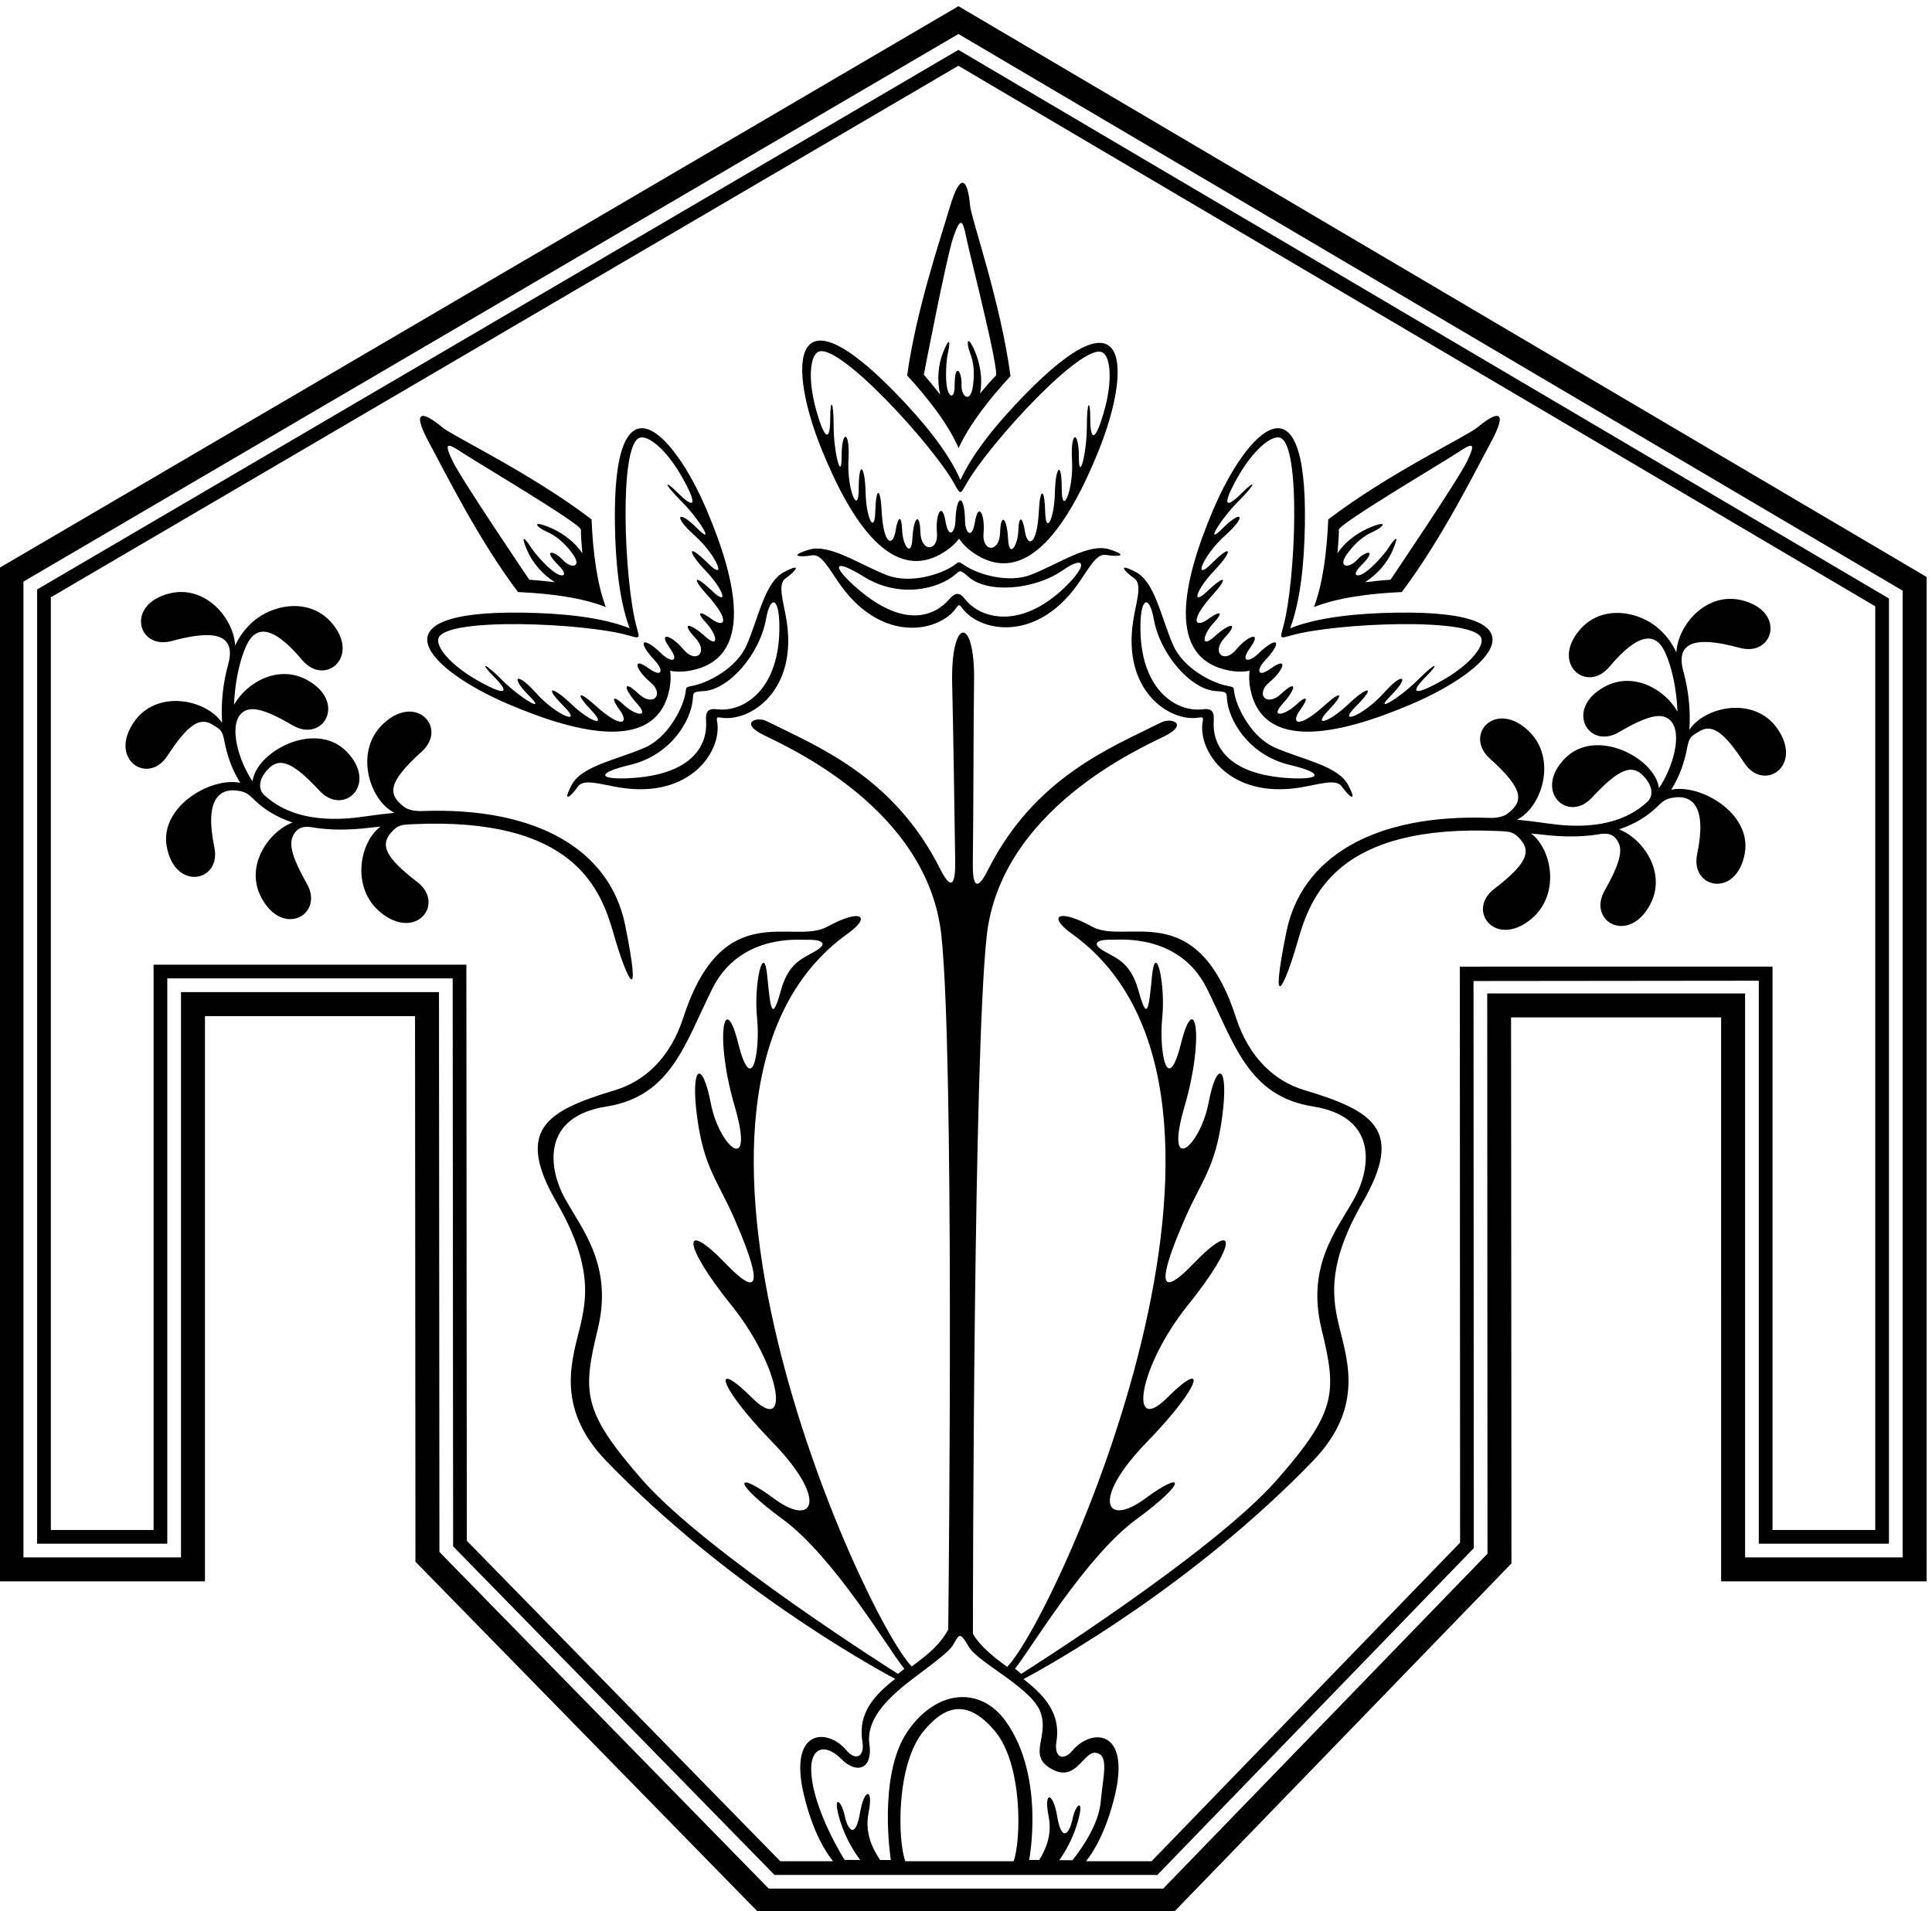<?xml version="1.0" encoding="UTF-8" standalone="no"?>
<svg xmlns:inkscape="http://www.inkscape.org/namespaces/inkscape" xmlns:sodipodi="http://sodipodi.sourceforge.net/DTD/sodipodi-0.dtd" xmlns="http://www.w3.org/2000/svg" xmlns:svg="http://www.w3.org/2000/svg" version="1.1" id="svg1" width="645.381" height="638.485" viewBox="0 0 645.381 638.485">
  <defs id="defs1"></defs>
  <g id="g1" transform="translate(-72.31,-230.757)">
    <path id="path1" d="m 2794.18,5216.59 c -268.62,276.75 -270.28,66.38 -187.7,-138.3 74,-183.41 179.82,-347.58 313.5,-256.84 13.59,9.23 24.26,19.41 32.59,30.34 8.77,-13.15 20.91,-25.24 36.88,-36.08 133.67,-90.74 239.5,73.43 313.5,256.84 82.57,204.68 80.91,415.06 -187.7,138.31 -66.52,-68.52 -127.96,-143.06 -159.23,-211.56 -30.38,70.06 -93.47,146.86 -161.84,217.29 z m 178.01,-224.82 c 58.41,101.06 290,353.07 340,328.06 20.08,-10.03 27.24,-68.82 4.31,-149.11 -22.95,-80.29 -34.41,-70.25 -34.41,-18.64 0,51.62 -8.61,47.31 -8.61,-18.64 0,-65.95 -20.07,-143.37 -20.07,-75.99 0,67.39 -21.51,65.96 -17.2,-8.6 4.3,-74.55 -25.81,-144.81 -25.81,-71.69 0,73.13 -15.77,55.92 -17.21,-10.03 -1.43,-65.95 -22.94,-107.53 -24.37,-47.32 -1.44,60.22 -12.91,60.22 -15.77,2.87 -4.59,-91.64 -28.94,-91.93 -35.03,-53.14 -6.06,38.63 -15.31,41.31 -16.59,2.96 -1.29,-38.71 -23.16,-71.7 -25.8,-21.51 -2.87,54.49 -18.65,67.39 -20.08,15.78 -1.43,-51.62 -45.88,-48.75 -41.58,-1.44 4.3,47.31 -12.9,80.29 -21.51,28.68 -7.67,-46.06 -24.48,-28.19 -24.95,2.68 -1.05,68.24 -22.02,68.57 -24.09,-0.02 -0.91,-30.08 -17.36,-46.84 -24.93,-1.42 -8.61,51.62 -25.81,18.64 -21.51,-28.67 4.3,-47.31 -40.14,-50.18 -41.58,1.43 -1.43,51.62 -17.2,38.71 -20.07,-15.77 -2.64,-50.19 -24.52,-17.21 -25.81,21.51 -1.28,38.34 -10.53,35.66 -16.59,-2.96 -6.08,-38.8 -30.44,-38.5 -35.02,53.14 -2.87,57.35 -14.34,57.35 -15.77,-2.87 -1.44,-60.22 -22.94,-18.64 -24.38,47.32 -1.43,65.95 -17.21,83.15 -17.21,10.03 0,-73.12 -30.1,-2.87 -25.8,71.69 4.3,74.55 -17.21,75.99 -17.21,8.6 0,-67.39 -20.07,10.04 -20.07,75.99 0,65.95 -8.6,70.26 -8.6,18.64 0,-51.62 -11.47,-61.65 -34.41,18.64 -22.94,80.29 -15.77,139.07 4.3,149.11 50.49,25.24 286.1,-231.9 341.65,-330.96 16.36,-29.17 14.58,-28.11 31.78,1.65" style="fill:#000000;fill-opacity:1;fill-rule:nonzero;stroke:none" transform="matrix(0.133,0,0,-0.133,0,1056)"></path>
    <path id="path2" d="M 2951.03,6189.32 542.324,4778.5 V 2232.77 h 516.156 v 1419.84 h 527.62 l 1.06,-1370.59 862.07,-881.34 h 1041.4 l 849.34,877.2 -1.06,1371.44 h 527.61 V 2232.77 h 516.16 V 4755.56 Z M 5322.46,2292.99 h -395.72 v 1416.55 h -647.69 l 0.68,-1407.31 -814.62,-841.33 h -990.55 l -827.2,845.69 -1.09,1406.23 H 998.258 V 2292.99 H 602.543 v 2451 L 2950.93,6119.47 5322.46,4721.16 V 2292.99" style="fill:#000000;fill-opacity:1;fill-rule:nonzero;stroke:none" transform="matrix(0.133,0,0,-0.133,0,1056)"></path>
    <path id="path3" d="m 3134.04,4761.55 c -58.47,-23.03 -133.74,1.38 -165.04,21.52 -21.24,13.66 -14.37,11.75 -31.87,-0.01 -30.26,-20.32 -107.17,-46.02 -166.68,-22.58 -70.97,27.96 -144.09,79.57 -195.7,63.45 -51.62,-16.14 -22.59,-19.36 8.6,-13.98 24.49,4.22 43.72,-36.44 71.81,-75.45 106.75,-148.27 249.24,-116.11 290.62,-56.11 6.08,8.81 7.54,8.46 14.1,-0.58 42.84,-58.92 183.69,-89.14 289.46,57.76 28.09,39.01 47.32,79.67 71.81,75.45 31.18,-5.38 60.21,-2.15 8.6,13.98 -51.61,16.13 -124.73,-35.48 -195.71,-63.45 z m 95.57,-20.42 c -113.73,-118.91 -221.04,-94.01 -262.38,-40.87 -15.05,19.36 -25.8,15.06 -40.85,-2.15 -34.95,-39.94 -115.16,-76.95 -240.88,38.71 -53.77,49.47 -45.16,64.52 27.96,19.36 91.72,-56.65 189.04,-28.7 227.97,4.3 13.22,11.21 12.9,15.06 34.41,-4.3 46.66,-42 164.09,-34.71 238.72,17.2 49.46,34.41 62.37,17.21 15.05,-32.25" style="fill:#000000;fill-opacity:1;fill-rule:nonzero;stroke:none" transform="matrix(0.133,0,0,-0.133,0,1056)"></path>
    <path id="path4" d="m 2822.09,5261.82 c 55.25,-60.46 103.79,-123.87 129.25,-182.58 26.66,58.43 75.35,121.21 130.35,180.94 -24.84,186.71 -98.37,394.23 -101.43,427.96 -5.74,63.08 -22.94,91.76 -51.62,-5.74 -21.12,-71.81 -83.59,-255.11 -106.55,-420.58 z m 148.01,348.88 c 8.61,-43.02 85.02,-340.04 74.56,-349.84 -8.55,-8.01 -23.8,-25.59 -39.43,-44.36 7.7,40.75 -1.64,79.79 -13.62,107.45 -18.64,43.01 -21.51,20.07 -11.47,-5.74 10.04,-25.81 11.47,-51.61 7.17,-83.16 -6.13,-44.92 -30.11,-27.24 -28.68,4.31 1.44,31.54 -17.2,58.78 -17.2,-2.87 0,-34.54 -13.92,-30 -18.86,-6.91 -5.42,25.4 -1.78,72.06 1.34,85.84 6.91,30.53 5.88,47.73 -11.42,4.59 -12.85,-32.05 -15.62,-70.69 -7.53,-106.13 -14.02,17.73 -28.82,35.98 -40.96,49.85 0,0 57.36,298.22 74.56,346.97 17.21,48.75 22.94,43.01 31.54,0" style="fill:#000000;fill-opacity:1;fill-rule:nonzero;stroke:none" transform="matrix(0.133,0,0,-0.133,0,1056)"></path>
    <path id="path5" d="m 2125.1,4626.8 c -71.03,28.05 -169.94,37.74 -268.09,39.2 -385.63,5.75 -238.05,-144.18 -34.93,-230.52 182.01,-77.36 372.93,-118.62 403.3,40.07 3.08,16.13 3.42,30.88 1.58,44.5 15.5,-3.1 32.64,-3.06 51.59,0.56 158.68,30.36 117.43,221.28 40.06,403.3 -86.34,203.11 -236.27,350.7 -230.52,-34.93 1.42,-95.49 10.68,-191.64 37.01,-262.18 z m 25.2,478.5 c 21.29,7.09 67.93,-29.41 108.48,-102.4 40.55,-72.99 25.35,-74.01 -11.15,-37.51 -36.5,36.5 -39.54,27.37 7.09,-19.26 46.64,-46.64 87.19,-115.58 39.54,-67.93 -47.65,47.65 -61.84,31.43 -6.08,-18.25 55.76,-49.68 84.15,-120.64 32.44,-68.94 -51.7,51.71 -50.69,28.39 -5.07,-19.26 45.63,-47.65 59.82,-92.26 16.22,-50.69 -43.59,41.57 -51.7,33.46 -13.18,-9.13 61.57,-68.04 44.55,-85.47 12.81,-62.34 -31.59,23.04 -40.03,18.38 -13.82,-9.64 26.46,-28.29 34.32,-67.07 -3.04,-33.45 -40.56,36.5 -60.83,34.47 -25.35,-3.04 35.49,-37.51 2.03,-66.92 -28.39,-30.42 -30.41,36.5 -65.89,47.65 -35.48,5.07 27.14,-37.99 2.62,-37.24 -19.54,-15.75 -48.99,47.51 -64.06,32.91 -17.02,-17.05 20.63,-21.91 20.84,-45.4 -16.63,-18.63 -42.58,30.41 -31.43,-5.07 5.07,-35.48 36.5,-30.42 7.1,-63.87 -30.41,-28.39 -37.52,35.48 -39.54,15.21 -3.05,-25.35 33.63,-37.35 -5.17,-29.5 -33.45,-3.04 -28.02,26.22 -32.67,17.78 -9.65,-13.82 23.14,-31.74 5.71,-48.76 -62.34,12.81 -42.58,38.52 -50.69,30.41 -9.12,-13.18 41.57,-43.59 -3.04,-29.4 -50.69,16.22 -47.65,45.62 -70.97,46.64 -19.26,-5.07 51.7,-51.7 -19.27,-23.32 -68.94,32.44 -49.68,55.76 -65.9,41.57 -18.25,-6.08 47.65,-47.65 -21.29,-7.1 -67.93,39.54 -46.63,46.63 -55.76,43.6 -19.26,7.1 36.5,-36.5 35.49,-51.71 -37.51,-11.15 -73,40.55 -109.49,87.18 -102.39,108.47 17.85,53.56 366.27,38.32 475.6,7.57 32.2,-9.07 30.19,-9.57 21.31,23.63 -30.17,112.76 -44.6,454.72 8.44,472.4" style="fill:#000000;fill-opacity:1;fill-rule:nonzero;stroke:none" transform="matrix(0.133,0,0,-0.133,0,1056)"></path>
    <path id="path6" d="m 2512.61,4767.81 c -47.9,-25.09 -63.11,-113.29 -93.52,-183.25 -25.06,-57.63 -95.54,-93.59 -131.92,-101.49 -24.68,-5.36 -18.47,-1.85 -22.53,-22.54 -7.03,-35.76 -43.23,-108.32 -101.89,-133.82 -69.95,-30.42 -158.15,-45.63 -183.25,-93.53 -25.09,-47.9 -2.28,-29.65 15.97,-3.8 14.33,20.3 56.68,5.15 104.13,-2.58 180.33,-29.35 258.34,94.15 245.18,165.83 -1.94,10.53 -0.66,11.31 10.38,9.57 71.95,-11.38 192.92,66.85 163.83,245.51 -7.73,47.45 -22.88,89.8 -2.58,104.13 25.86,18.25 44.11,41.06 -3.8,15.97 z m -168.13,-344.54 c -24.34,3.04 -28.89,-7.6 -27.37,-30.41 3.53,-52.96 -27.02,-135.84 -197.7,-142.95 -72.99,-3.04 -77.56,13.68 6.08,33.45 104.92,24.8 153.97,113.38 158.16,164.24 1.42,17.28 -1.52,19.77 27.37,21.29 62.7,3.3 140.58,91.5 156.64,180.97 10.64,59.31 31.93,56.27 33.45,-12.16 3.66,-164.51 -89.83,-222.78 -156.63,-214.43" style="fill:#000000;fill-opacity:1;fill-rule:nonzero;stroke:none" transform="matrix(0.133,0,0,-0.133,0,1056)"></path>
    <path id="path7" d="m 1844.76,4717.72 c 81.83,-3.68 160.98,-14.2 220.5,-37.71 -22.46,60.17 -32.42,138.99 -35.78,220.12 -149.58,114.45 -348.31,209.2 -374.33,230.88 -48.66,40.56 -81.1,48.67 -32.44,-40.55 35.84,-65.71 121.28,-239.5 222.05,-372.74 z m -142.03,351.35 c 36.5,-24.33 300.56,-180.32 300.09,-194.65 -0.38,-11.71 1.28,-34.92 3.48,-59.24 -23.36,34.25 -57.57,55.26 -85.6,66.34 -43.59,17.23 -29.4,-1.02 -4.05,-12.17 25.34,-11.15 44.6,-28.39 63.87,-53.73 27.43,-36.1 -2.03,-40.55 -23.32,-17.24 -21.29,23.32 -53.73,29.41 -10.14,-14.19 24.42,-24.42 11.37,-31.05 -8.45,-18.21 -21.8,14.12 -52.21,49.69 -59.75,61.64 -16.7,26.47 -29.59,37.91 -11.32,-4.83 13.58,-31.75 38.94,-61.03 69.72,-80.37 -22.45,2.62 -45.82,5.06 -64.21,6.29 0,0 -170.32,251.42 -192.62,298.06 -22.3,46.63 -14.2,46.63 22.3,22.3" style="fill:#000000;fill-opacity:1;fill-rule:nonzero;stroke:none" transform="matrix(0.133,0,0,-0.133,0,1056)"></path>
    <path id="path8" d="m 3630.66,4520.61 c 18.94,-3.62 36.08,-3.66 51.57,-0.56 -1.83,-13.62 -1.49,-28.37 1.6,-44.5 30.36,-158.69 221.28,-117.43 403.29,-40.07 203.12,86.34 350.7,236.27 -34.93,230.52 -98.15,-1.46 -197.06,-11.15 -268.08,-39.2 26.33,70.54 35.58,166.69 37,262.18 5.75,385.63 -144.18,238.04 -230.52,34.93 -77.36,-182.02 -118.62,-372.94 40.07,-403.3 z m -40.05,191.32 c 38.52,42.59 30.41,50.7 -13.18,9.13 -43.59,-41.57 -29.4,3.04 16.22,50.69 45.62,47.65 46.64,70.97 -5.07,19.26 -51.7,-51.7 -23.32,19.26 32.44,68.94 55.77,49.68 41.57,65.9 -6.08,18.25 -47.65,-47.65 -7.1,21.29 39.54,67.93 46.64,46.63 43.59,55.76 7.09,19.26 -36.49,-36.5 -51.7,-35.48 -11.14,37.51 40.55,72.99 87.18,109.49 108.47,102.4 53.05,-17.68 38.61,-359.64 8.44,-472.4 -8.88,-33.2 -10.89,-32.7 21.31,-23.63 109.33,30.75 457.76,45.99 475.61,-7.57 7.1,-21.29 -29.4,-67.92 -102.4,-108.47 -72.99,-40.56 -74,-25.35 -37.51,11.15 36.5,36.5 27.38,39.53 -19.26,-7.1 -46.64,-46.64 -115.57,-87.19 -67.93,-39.54 47.65,47.65 31.43,61.84 -18.25,6.08 -49.67,-55.76 -120.64,-84.14 -68.93,-32.44 51.7,51.71 28.38,50.69 -19.27,5.07 -47.65,-45.62 -92.26,-59.81 -50.69,-16.22 41.57,43.59 33.46,51.7 -9.12,13.18 -68.04,-61.57 -85.48,-44.55 -62.34,-12.81 23.03,31.6 18.38,40.04 -9.64,13.82 -28.29,-26.46 -67.08,-34.31 -33.46,3.04 36.5,40.56 34.47,60.83 -3.04,25.35 -37.51,-35.48 -66.91,-2.03 -30.42,28.39 36.5,30.41 47.65,65.89 5.07,35.48 -37.47,-26.77 -37.25,-3.28 -16.62,18.63 47.03,49.96 31.97,64.56 -17.02,17.05 -22.16,-21.49 -46.69,-22.24 -19.55,15.75 30.42,42.58 -5.07,31.43 -35.49,-5.07 -30.41,-36.5 -63.86,-7.09 -28.38,30.42 35.48,37.51 15.21,39.54 -25.35,3.04 -37.36,-33.62 -29.5,5.16 -3.03,33.45 26.21,28.02 17.76,32.68 -13.83,9.64 -31.74,-23.13 -48.75,-5.7 12.81,62.34" style="fill:#000000;fill-opacity:1;fill-rule:nonzero;stroke:none" transform="matrix(0.133,0,0,-0.133,0,1056)"></path>
    <path id="path9" d="m 3392.79,4751.84 c 20.3,-14.33 5.15,-56.68 -2.58,-104.13 -29.08,-178.66 91.88,-256.89 163.84,-245.51 11.03,1.74 12.31,0.96 10.38,-9.57 -13.17,-71.68 64.85,-195.18 245.18,-165.83 47.44,7.73 89.79,22.88 104.12,2.58 18.25,-25.85 41.06,-44.1 15.97,3.8 -25.09,47.9 -113.29,63.11 -183.25,93.53 -58.66,25.5 -94.86,98.06 -101.88,133.82 -4.07,20.69 2.14,17.18 -22.54,22.54 -36.38,7.9 -106.86,43.86 -131.92,101.49 -30.41,69.96 -45.62,158.16 -93.52,183.25 -47.9,25.09 -29.66,2.28 -3.8,-15.97 z m 15.3,-114.14 c 1.52,68.43 22.81,71.47 33.46,12.16 16.06,-89.47 93.93,-177.67 156.63,-180.97 28.89,-1.52 25.95,-4.01 27.37,-21.29 4.2,-50.86 53.24,-139.44 158.16,-164.24 83.64,-19.77 79.08,-36.49 6.08,-33.45 -170.68,7.11 -201.22,89.99 -197.69,142.95 1.52,22.81 -3.05,33.45 -27.37,30.41 -66.81,-8.35 -160.3,49.92 -156.64,214.43" style="fill:#000000;fill-opacity:1;fill-rule:nonzero;stroke:none" transform="matrix(0.133,0,0,-0.133,0,1056)"></path>
    <path id="path10" d="m 4286.49,5090.46 c 48.67,89.22 16.22,81.11 -32.44,40.55 -26.02,-21.68 -224.75,-116.43 -374.33,-230.88 -3.35,-81.13 -13.32,-159.95 -35.78,-220.12 59.52,23.51 138.67,34.03 220.51,37.71 100.76,133.24 186.2,307.03 222.04,372.74 z m -314.55,-348.04 c 30.79,19.34 56.15,48.62 69.72,80.37 18.28,42.74 5.39,31.3 -11.32,4.83 -7.54,-11.95 -37.95,-47.52 -59.75,-61.64 -19.82,-12.84 -32.87,-6.21 -8.45,18.21 43.59,43.6 11.15,37.51 -10.14,14.19 -21.29,-23.31 -50.75,-18.86 -23.32,17.24 19.27,25.34 38.53,42.58 63.87,53.73 25.35,11.15 39.54,29.4 -4.05,12.17 -28.03,-11.08 -62.23,-32.09 -85.6,-66.34 2.21,24.32 3.87,47.53 3.48,59.24 -0.47,14.33 263.59,170.32 300.09,194.65 36.5,24.33 44.61,24.33 22.3,-22.3 -22.3,-46.64 -192.62,-298.06 -192.62,-298.06 -18.39,-1.23 -41.76,-3.67 -64.21,-6.29" style="fill:#000000;fill-opacity:1;fill-rule:nonzero;stroke:none" transform="matrix(0.133,0,0,-0.133,0,1056)"></path>
    <path id="path11" d="M 636.949,4724.27 V 2327.4 h 326.899 v 1419.83 h 716.802 l 1.11,-1426.6 807.28,-825.32 h 961.5 l 794.78,820.84 -0.68,1424.55 716.51,0.76 V 2327.4 h 326.9 V 4701.51 L 2950.87,6079.56 Z M 3089.48,1529.72 h -271.93 c -19.27,50.83 -23.94,242.71 46.16,327.23 52.59,63.4 108.62,82.46 178.29,0.34 70.77,-83.43 66.59,-275.24 47.48,-327.57 z m 114.76,2.75 c 13.65,19.3 31.97,49.93 44.12,88.81 21.5,68.82 -2.16,55.91 -10.76,15.05 -8.6,-40.86 -27.96,-58.06 -38.71,6.45 -10.3,61.78 -34.41,64.52 -21.51,0 9.48,-47.35 -7.7,-84.24 -23.46,-109.89 l -25.38,0.21 c 0,0 40.61,207.91 -58,347.12 -64.99,91.75 -177.37,80.05 -248.5,-25.99 -74.33,-110.79 -40.91,-321.47 -40.91,-321.47 l -26.96,0.08 c -16.82,25.68 -39.55,65.58 -28.96,118.55 12.91,64.51 -11.21,61.77 -21.5,0 -10.76,-64.52 -30.11,-47.32 -38.71,-6.46 -8.61,40.87 -32.27,53.77 -10.76,-15.05 14.04,-44.93 36.28,-78.75 50.06,-96.9 l -39.3,0.12 c 0,0 -80.27,126.29 -83.88,223.67 -2.15,58.07 34.41,70.97 75.27,30.11 40.86,-40.87 79.58,-23.66 70.97,36.56 -11.57,81.06 84.35,145.96 143.16,190.49 30.22,22.89 57.93,44.6 65.46,56.83 17.2,27.96 17.2,38.71 40.86,-2.15 23.66,-40.86 159.14,-103.23 180.65,-165.6 21.51,-62.37 -34.41,-107.53 27.96,-141.94 62.37,-34.41 79.57,47.31 111.83,40.86 32.26,-6.45 17.2,-55.92 10.76,-124.74 -6.46,-68.82 -70.98,-144.99 -70.98,-144.99 z M 1963.3,3193.14 c -43.02,77.42 -60.22,206.46 103.22,232.27 163.45,25.81 197.86,159.14 266.68,296.79 68.82,137.64 219.9,121.49 233.7,122.03 37.85,1.48 55.04,-7.35 32.98,-23.1 -30.11,-21.51 -73.12,-25.81 -94.63,-103.24 -21.5,-77.42 -25.8,-55.91 -34.41,34.41 -8.6,90.33 -34.41,-17.2 -25.8,-103.23 8.6,-86.02 -12.91,-202.16 -47.32,-64.52 -34.41,137.65 -60.22,17.21 -8.6,-159.14 51.61,-176.35 -38.71,-103.23 -60.22,8.6 -21.51,111.83 -51.61,94.63 -34.41,-34.41 17.21,-129.04 51.62,-159.14 94.63,-258.08 43.01,-98.92 90.33,-227.96 -21.51,-111.83 -111.83,116.14 -111.83,51.62 12.91,-103.23 124.73,-154.84 150.54,-331.19 51.61,-232.26 -98.93,98.92 -90.33,34.41 51.62,-111.84 141.94,-146.24 103.23,-215.06 4.3,-141.94 -98.93,73.12 -107.53,43.01 21.5,-51.62 129.04,-94.62 266.68,-328.32 305.4,-375.64 l -15.78,-12.9 c 0,0 -480.31,302.52 -642.32,487.47 -150.64,171.97 -150.54,219.37 -111.83,378.52 38.71,159.14 -38.71,249.47 -81.72,326.89 z m 1456.57,-752.47 c -98.93,-73.12 -137.64,-4.3 4.3,141.94 141.94,146.24 150.54,210.76 51.62,111.83 -98.93,-98.93 -73.13,77.42 51.61,232.27 124.74,154.84 124.74,219.36 12.9,103.23 -111.83,-116.14 -64.51,12.9 -21.5,111.83 43.01,98.93 77.42,129.04 94.63,258.08 17.2,129.04 -12.91,146.24 -34.42,34.41 -21.5,-111.83 -111.83,-184.96 -60.21,-8.6 51.61,176.35 25.81,296.78 -8.61,159.14 -34.4,-137.64 -55.91,-21.5 -47.31,64.52 8.6,86.03 -17.2,193.56 -25.81,103.23 -8.6,-90.32 -12.9,-111.83 -34.41,-34.41 -21.5,77.42 -64.52,81.73 -94.62,103.23 -22.07,15.76 -4.87,24.59 32.98,23.11 13.8,-0.54 164.87,15.6 233.69,-122.04 68.82,-137.64 103.23,-270.98 266.68,-296.78 163.45,-25.81 146.24,-154.85 103.23,-232.27 -43.01,-77.43 -120.43,-167.75 -81.72,-326.9 38.71,-159.15 38.8,-206.54 -111.84,-378.51 -162.01,-184.95 -642.32,-487.48 -642.32,-487.48 l -15.77,12.91 c 38.71,47.31 176.35,281.02 305.39,375.64 129.04,94.63 120.44,124.74 21.51,51.62 z m 1833.77,-78.86 h -258.08 v 1415.1 l -785.33,-0.07 0.67,-1446.77 -774.95,-800.35 h -164.56 c 19.07,23.57 50.36,74.67 71.92,163.09 41.33,169.46 -58.54,171.77 -106.1,114.7 -21.98,-26.38 -46.83,-18.55 -40.14,22.94 11.56,71.68 -31.33,116.64 -82.74,156.72 70.55,37.8 425.56,235.85 727.06,548.13 133.5,138.27 82.98,261.44 63.54,347.22 -15.64,68.98 -25.08,152.72 61.2,302.27 105.93,183.62 25.18,230.28 -147.04,282.12 -72.86,21.93 -138,79.75 -171.25,182.41 -98.93,305.39 -275.29,180.65 -361.31,227.97 -86.03,47.31 -111.83,25.81 -51.62,-17.21 562.69,-401.92 -40.89,-1720.74 -161.75,-1842.12 -34.02,25.16 -66.6,50.66 -85.41,82.36 -0.16,0.27 -0.3,0.5 -0.46,0.77 0.06,112.07 1.57,1446.77 34.53,1751.64 34.41,318.29 387.11,473.14 447.33,503.25 60.22,30.11 17.21,47.31 -8.6,34.41 -127.33,-63.67 -319.01,-138.48 -436.07,-371.89 -11.24,-22.41 -38.77,-71.54 -37.45,19.23 1.94,134.03 1.48,361.44 3.13,454.65 2.96,167.28 -59.45,164.79 -54.96,-7.54 2.56,-98.88 5.73,-314.85 7.6,-444.06 1.32,-90.76 -26.21,-41.64 -37.44,-19.23 -117.06,233.41 -308.75,308.23 -436.07,371.89 -25.81,12.9 -68.82,-4.3 -8.6,-34.41 60.21,-30.11 412.92,-184.96 447.33,-503.25 32.37,-299.42 18.95,-1592.29 17.25,-1744.53 -2.28,-3.6 -4.65,-7.41 -7.26,-11.66 -18.94,-30.95 -50.99,-56.01 -84.43,-80.75 -123.63,128.89 -721.4,1440.41 -160.58,1841 60.22,43.01 34.41,64.52 -51.61,17.2 -86.03,-47.31 -262.38,77.42 -361.31,-227.97 -33.26,-102.66 -98.39,-160.47 -171.26,-182.41 -172.21,-51.84 -252.97,-98.5 -147.03,-282.12 86.28,-149.55 76.84,-233.29 61.2,-302.27 -19.44,-85.78 -69.97,-208.95 63.53,-347.22 299.39,-310.08 651.51,-507.53 725.51,-547.29 -51.24,-40.01 -93.9,-84.92 -82.37,-156.44 6.69,-41.48 -18.16,-49.32 -40.14,-22.94 -47.57,57.07 -147.43,54.76 -106.1,-114.7 21.85,-89.61 53.67,-140.82 72.66,-163.96 h -132.56 l -787.36,804.96 -1.12,1446.96 H 929.438 V 2361.81 H 671.363 V 4704.54 L 2950.81,6039.65 5253.64,4681.85 V 2361.81" style="fill:#000000;fill-opacity:1;fill-rule:nonzero;stroke:none" transform="matrix(0.133,0,0,-0.133,0,1056)"></path>
    <path id="path12" d="m 1602.59,4167.63 c -17.85,-0.66 -34.56,3.6 -42.94,9.78 -43.98,32.42 -41.06,63.3 43.27,139.47 66.1,59.71 -14.6,148.64 -97.87,68.82 -72.2,-69.21 -33.17,-191.63 29.5,-222.56 -24.21,-2.29 -49.05,-5.29 -74.62,-9.14 -122.3,-18.39 -201.83,6.9 -252.02,53.38 -17.39,16.09 -12.31,39.23 2.41,57.92 30.52,38.74 61.99,33.06 136.04,-46.79 60.56,-65.32 148.43,16.54 67.54,98.76 -77.74,79.01 -226.02,0.82 -235.99,-74.85 -34.87,51.26 -60,138.17 -28.66,169.85 20.59,20.81 56.01,13.7 129.36,-29.34 76.82,-45.09 137.37,58.62 36.2,114.03 -71.91,39.39 -151.78,-6.11 -183.29,-62.45 2.78,76.73 23.91,144.65 41.66,166.82 18.35,22.95 53.28,36.24 129.53,-54.42 57.34,-68.17 149.06,9.34 72.24,95.38 -36.22,40.56 -88.16,47.09 -133.2,34.46 -62.66,-17.57 -93.56,-63.77 -107.54,-93.42 -3.25,68.31 -74.59,152.82 -164.218,131.01 -112.066,-27.27 -80.5,-143.13 5.387,-119.52 122.561,33.7 159.801,7.75 141.261,-59.58 -11.91,-42.33 -18.53,-93.89 -15.09,-146.23 -39.07,59.12 -163.515,85.28 -220.859,3 -65.953,-94.63 34.411,-160.58 83.157,-86.03 52.402,80.15 82.012,98.13 113.272,78.79 18.98,-11.73 24.77,-12.64 30.24,-41.77 6.92,-36.86 19.57,-72.75 39.87,-104.55 -73.89,15.42 -202.664,-59.67 -184.8,-159.7 20.277,-113.55 137.88,-89.22 119.63,-2.03 -24.95,119.2 11.46,151.73 64.52,141.07 16.9,-3.39 24.54,-11.07 34.66,-20.99 25.08,-24.59 56.99,-44.62 96.96,-57.89 -62.31,-24.72 -119.49,-110.46 -78.25,-188.46 53.91,-101.97 158.51,-42.97 114.56,34.51 -34.03,60.02 -44.85,94.74 -36.48,116.54 13.52,35.21 44.44,25.87 57.99,23.91 38.29,-5.55 82.15,-6.06 132.51,-0.08 10.54,1.25 20.61,2.21 30.78,3.24 -53.64,-40.46 -73.82,-155.15 0.41,-215.68 89.39,-72.88 162.71,22.23 92.04,76.45 -80.83,62.01 -93.44,93 -65.45,124.57 16.33,18.43 24.89,19.32 51.53,20.59 409.24,19.68 475.44,-164.67 507.2,-275.85 34.41,-120.44 71.69,-189.26 28.68,22.94 -37.34,184.23 -215.3,297.03 -511.13,286.04" style="fill:#000000;fill-opacity:1;fill-rule:nonzero;stroke:none" transform="matrix(0.133,0,0,-0.133,0,1056)"></path>
    <path id="path13" d="m 4285.48,4299.67 c 84.33,-76.17 87.25,-107.04 43.27,-139.46 -8.38,-6.18 -25.09,-10.45 -42.93,-9.78 -295.84,10.98 -473.79,-101.81 -511.14,-286.05 -43.01,-212.19 -5.73,-143.37 28.68,-22.93 31.77,111.17 97.96,295.52 507.2,275.85 26.65,-1.28 35.2,-2.17 51.53,-20.59 27.99,-31.58 15.38,-62.56 -65.45,-124.57 -70.67,-54.23 2.65,-149.34 92.04,-76.45 74.23,60.53 54.05,175.21 0.41,215.67 10.17,-1.02 20.24,-1.98 30.79,-3.23 50.35,-5.98 94.21,-5.47 132.5,0.07 13.55,1.96 44.47,11.3 57.99,-23.9 8.38,-21.81 -2.44,-56.53 -36.48,-116.54 -43.94,-77.48 60.65,-136.49 114.56,-34.51 41.24,78 -15.94,163.73 -78.25,188.45 39.97,13.28 71.89,33.3 96.96,57.9 10.12,9.92 17.76,17.59 34.66,20.99 53.06,10.65 89.47,-21.88 64.52,-141.08 -18.25,-87.19 99.36,-111.52 119.63,2.03 17.87,100.04 -110.91,175.12 -184.8,159.7 20.3,31.81 32.95,67.69 39.87,104.55 5.47,29.13 11.26,30.05 30.24,41.78 31.26,19.33 60.87,1.35 113.27,-78.79 48.75,-74.56 149.11,-8.6 83.16,86.02 -57.34,82.28 -181.79,56.12 -220.86,-2.99 3.44,52.34 -3.18,103.9 -15.09,146.23 -18.53,67.32 18.7,93.27 141.26,59.57 85.89,-23.61 117.46,92.26 5.39,119.53 -89.63,21.81 -160.97,-62.71 -164.21,-131.01 -13.99,29.64 -44.89,75.85 -107.55,93.41 -45.03,12.63 -96.98,6.1 -133.2,-34.46 -76.82,-86.03 14.91,-163.54 72.24,-95.37 76.25,90.66 111.18,77.36 129.54,54.42 17.74,-22.18 38.87,-90.09 41.65,-166.83 -31.51,56.34 -111.38,101.84 -183.29,62.45 -101.16,-55.4 -40.62,-159.12 36.2,-114.03 73.35,43.05 108.77,50.16 129.37,29.34 31.33,-31.67 6.2,-118.58 -28.67,-169.85 -9.97,75.67 -158.25,153.86 -235.99,74.85 -80.89,-82.22 6.98,-164.08 67.55,-98.76 74.04,79.86 105.52,85.54 136.04,46.79 14.71,-18.68 19.79,-41.82 2.41,-57.92 -50.2,-46.48 -129.73,-71.76 -252.02,-53.37 -25.59,3.84 -50.42,6.84 -74.62,9.14 62.66,30.92 101.69,153.35 29.49,222.56 -83.26,79.81 -163.97,-9.12 -97.87,-68.83" style="fill:#000000;fill-opacity:1;fill-rule:nonzero;stroke:none" transform="matrix(0.133,0,0,-0.133,0,1056)"></path>
  </g>
</svg>
